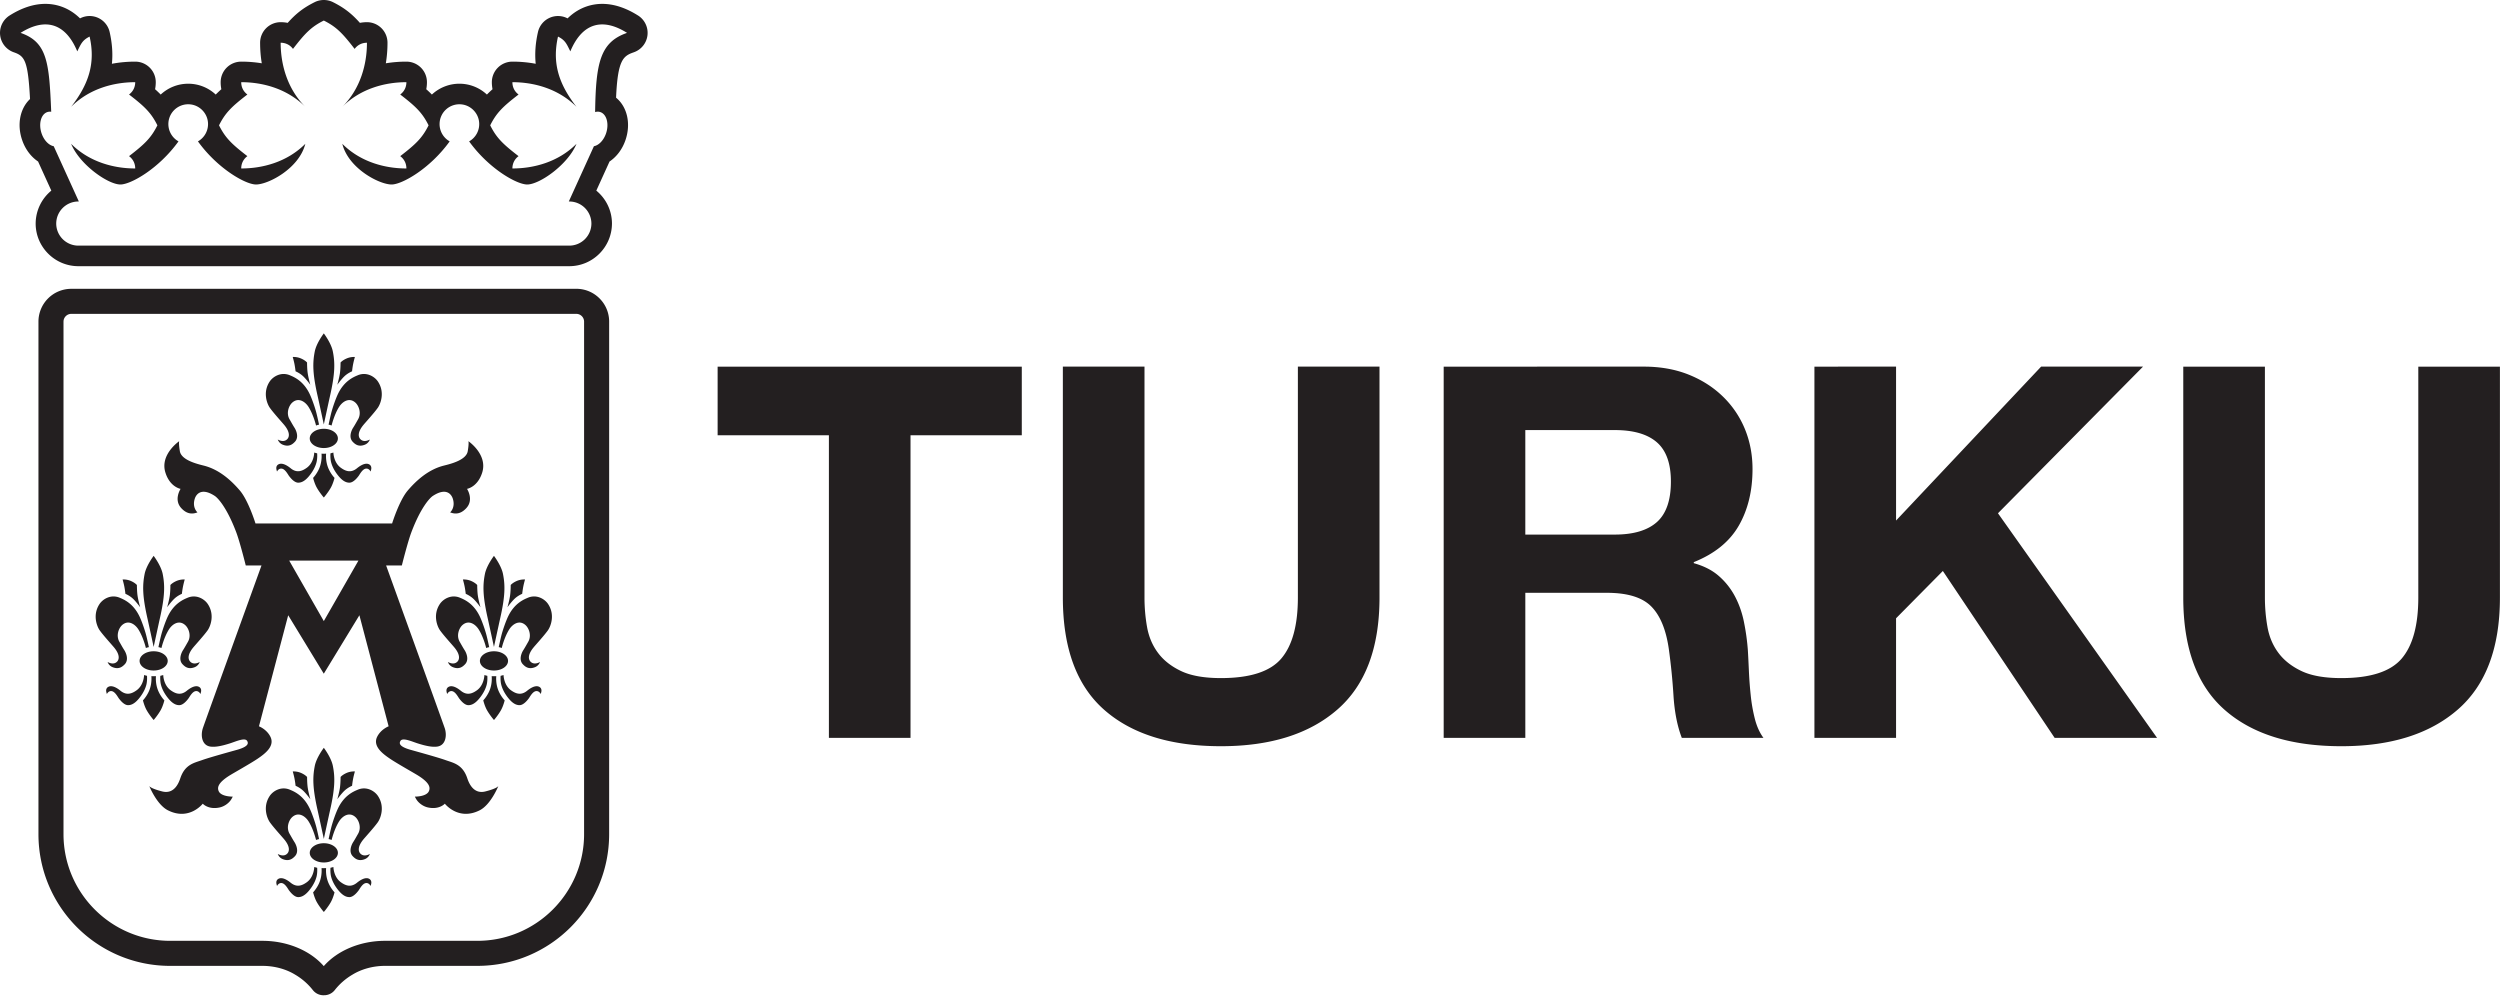 <svg viewBox="0 0 730 291" xmlns="http://www.w3.org/2000/svg"><path d="M186.3 4.526c-3.565-2.252-7.082-3.395-10.449-3.395-2.535 0-6.513.685-10.118 4.237a6.006 6.006 0 0 0-5.36-.112 6 6 0 0 0-3.285 4.094c-.733 3.225-.96 6.288-.664 9.274a36.553 36.553 0 0 0-6.8-.626 6.001 6.001 0 0 0-6.004 6c0 .7.068 1.385.198 2.055a32.543 32.543 0 0 0-1.64 1.56 11.747 11.747 0 0 0-8.033-3.168 11.755 11.755 0 0 0-8.034 3.168 31.413 31.413 0 0 0-1.641-1.559c.132-.67.198-1.356.198-2.055a6 6 0 0 0-6-6.001c-2.053 0-4.06.163-6.005.486.322-1.946.487-3.952.487-6.004a6.002 6.002 0 0 0-6-6.002c-.7 0-1.387.07-2.056.198-2.357-2.645-4.533-4.378-7.856-6.042a5.995 5.995 0 0 0-5.367 0c-3.33 1.661-5.506 3.397-7.862 6.042a10.672 10.672 0 0 0-2.056-.198 6 6 0 0 0-6 6.002c0 2.052.164 4.06.487 6.004a36.69 36.69 0 0 0-6.004-.486 6 6 0 0 0-6.002 6c0 .7.067 1.386.199 2.055a32.614 32.614 0 0 0-1.641 1.56 11.738 11.738 0 0 0-8.033-3.167c-3.101 0-5.926 1.204-8.032 3.168a31.556 31.556 0 0 0-1.644-1.561c.131-.67.2-1.355.2-2.054 0-3.314-2.688-6.001-6.001-6.001-2.336 0-4.611.211-6.804.626.299-2.985.071-6.046-.66-9.272a6 6 0 0 0-8.537-4.04l-.11.056C19.764 1.816 15.786 1.13 13.254 1.13c-3.37 0-6.884 1.143-10.452 3.395a6 6 0 0 0 1.242 10.746c3.202 1.11 4.123 2.468 4.726 13.646-2.893 2.72-3.891 7.396-2.283 12.036.921 2.662 2.58 4.84 4.635 6.21l3.865 8.503a12.506 12.506 0 0 0-4.572 9.395c0 .067-.003.133-.003.196v.152c.083 6.804 5.653 12.318 12.47 12.318h143.34c6.824 0 12.397-5.525 12.47-12.376l.001-.095v-.103c-.045-3.818-1.818-7.229-4.572-9.49l3.865-8.501c2.054-1.37 3.715-3.548 4.637-6.21 1.686-4.872.503-9.778-2.727-12.42.463-11.097 2.109-12.2 5.168-13.261a6.003 6.003 0 0 0 4-4.983 6.008 6.008 0 0 0-2.758-5.763m-12.523 28.198c.558-.165 1.125-.157 1.654.058 1.771.727 2.447 3.507 1.515 6.21-.706 2.03-2.118 3.438-3.528 3.705l-7.335 16.14h.137a6.466 6.466 0 0 1 6.466 6.445v-.025.048-.023a6.467 6.467 0 0 1-6.469 6.444H22.883a6.466 6.466 0 0 1-6.466-6.444c0 .007-.003.014-.003.023v-.048l.003.025a6.466 6.466 0 0 1 6.466-6.445h.14l-7.338-16.14c-1.41-.267-2.824-1.675-3.528-3.705-.934-2.703-.257-5.483 1.514-6.21a2.394 2.394 0 0 1 1.284-.143C14.358 18.301 13.841 12.311 6.008 9.6c6.838-4.32 12.958-3.24 16.557 5.4 1.08-2.161 1.44-3.238 3.601-4.32 1.796 7.919-.361 14.038-5.402 20.516 5.402-5.4 12.6-7.198 18.719-7.198 0 1.08-.362 2.52-1.802 3.6 4.679 3.598 6.48 5.4 8.28 8.998-1.8 3.598-3.601 5.4-8.28 8.998 1.44 1.08 1.802 2.52 1.802 3.599-6.119 0-13.317-1.8-18.72-7.197 2.523 6.118 10.8 11.877 14.4 11.877 3.041 0 11.233-4.633 16.955-12.591a5.788 5.788 0 0 1 3.496-10.797c2.682.293 4.85 2.496 5.106 5.184a5.794 5.794 0 0 1-2.92 5.613c5.72 7.958 13.91 12.59 16.955 12.59 3.598 0 12.599-4.68 14.398-11.876-5.4 5.397-12.598 7.197-18.716 7.197 0-1.08.359-2.519 1.798-3.599-4.678-3.598-6.478-5.4-8.28-8.998 1.802-3.599 3.602-5.4 8.28-8.998-1.44-1.08-1.798-2.52-1.798-3.6 6.118 0 13.317 1.798 18.716 7.198-5.4-5.4-7.2-12.598-7.2-18.716 1.079 0 2.521.359 3.599 1.801 3.6-4.68 5.4-6.48 9-8.28 3.596 1.8 5.398 3.6 8.996 8.28 1.08-1.442 2.523-1.8 3.601-1.8 0 6.118-1.8 13.316-7.2 18.715 5.4-5.4 12.599-7.198 18.719-7.198 0 1.08-.36 2.52-1.8 3.6 4.68 3.598 6.478 5.4 8.277 8.998-1.799 3.598-3.598 5.4-8.277 8.998 1.44 1.08 1.8 2.52 1.8 3.599-6.12 0-13.318-1.8-18.718-7.197 1.8 7.197 10.797 11.877 14.398 11.877 3.044 0 11.236-4.633 16.955-12.591a5.789 5.789 0 0 1-2.947-5.047 5.787 5.787 0 0 1 6.442-5.75c2.685.293 4.85 2.495 5.105 5.184a5.784 5.784 0 0 1-2.918 5.612c5.722 7.959 13.91 12.591 16.958 12.591 3.597 0 11.874-5.758 14.395-11.877-5.399 5.398-12.6 7.197-18.715 7.197 0-1.078.357-2.518 1.798-3.598-4.678-3.599-6.48-5.4-8.28-8.998 1.8-3.599 3.602-5.4 8.28-8.998-1.441-1.08-1.798-2.52-1.798-3.6 6.115 0 13.317 1.798 18.715 7.198-5.039-6.478-7.2-12.598-5.399-20.516 2.159 1.081 2.519 2.159 3.599 4.32 3.601-8.64 9.72-9.72 16.557-5.4-7.849 2.718-9.115 8.727-9.318 23.123m-83.16 79.631s-.512-1.746-.747-3.245c-.215-1.32-.208-3.256-.208-3.256s-.532-.641-1.754-1.17c-1.265-.554-2.43-.439-2.43-.439s.264.894.48 1.927c.215 1.036.348 2.257.348 2.257s1.188.487 2.162 1.389c.988.92 2.15 2.537 2.15 2.537m13.006-8.11s-1.165-.115-2.43.44c-1.218.528-1.75 1.169-1.75 1.169s0 1.936-.208 3.256c-.243 1.499-.75 3.245-.75 3.245s1.16-1.618 2.145-2.537c.975-.902 2.166-1.39 2.166-1.39s.13-1.22.346-2.256c.217-1.033.48-1.927.48-1.927m45.002 99.84c1.318 1.565 2.364 1.823 3.076 1.823 1.206 0 2.356-1.52 2.685-1.952.328-.435 1.108-1.997 2.114-2.147.946-.143 1.397.851 1.397.851s.176-.554.2-.83c.077-.789-.355-1.172-.783-1.343-1.356-.535-3.166 1.036-3.48 1.282-1.837 1.443-3.404.657-4.583-.175-2.192-1.558-2.217-4.48-2.217-4.48l-.857.234s-.115 1.385.182 2.574c.517 2.057 1.859 3.677 2.266 4.162m-6.542-18.464c-.453-1.796-1.377-4.36-2.006-5.664-1.848-3.82-4.568-4.909-5.745-5.41-2.542-1.08-4.918.351-5.905 1.835-2.096 3.149-.762 6.499.017 7.623.987 1.421 3.628 4.317 4.238 5.062 1.862 2.266 1.387 3.533.955 4.043-1.082 1.28-2.847.194-2.847.194s.315 1.047 1.439 1.506c1.857.758 2.892-.146 3.546-.822 1.29-1.336.388-3.37-.114-4.143-.501-.778-1.094-1.858-1.425-2.43-1.048-1.8-.226-3.974.78-4.882 1.803-1.622 3.775-.305 4.768 1.278 1.451 2.312 2.18 5.414 2.18 5.414s.212-.083.423-.148c.228-.065.455-.111.455-.111s-.403-1.936-.758-3.345m-3.928-10.834c.983.921 2.144 2.534 2.144 2.534s-.506-1.745-.747-3.244c-.213-1.318-.21-3.252-.21-3.252s-.53-.641-1.75-1.174c-1.268-.552-2.43-.435-2.43-.435s.264.89.48 1.926c.216 1.034.347 2.255.347 2.255s1.186.487 2.166 1.39m-7.003 25.701c-.426.172-.858.554-.784 1.344.028.276.202.83.202.83s.453-.995 1.398-.852c1.008.15 1.784 1.712 2.113 2.147.33.432 1.478 1.954 2.686 1.954.712 0 1.762-.26 3.075-1.826.408-.485 1.75-2.105 2.267-4.162.3-1.19.184-2.574.184-2.574l-.858-.235s-.027 2.923-2.216 4.48c-1.18.833-2.75 1.619-4.58.176-.316-.246-2.133-1.817-3.487-1.282m13.083-10.314c-2.269 0-4.107 1.26-4.107 2.81 0 1.554 1.838 2.808 4.107 2.808 2.267 0 4.107-1.254 4.107-2.808 0-1.55-1.84-2.81-4.107-2.81m2.026 17.227c.705-1.234 1.101-2.89 1.101-2.89s-.982-1.012-1.702-2.577c-1.034-2.258-.752-4.497-.752-4.497s-.197.014-.348.014c-.15 0-.325.007-.325.007s-.177-.007-.33-.007c-.15 0-.345-.014-.345-.014s.285 2.239-.752 4.497c-.72 1.565-1.702 2.577-1.702 2.577s.396 1.656 1.102 2.89c.84 1.48 2.027 2.844 2.027 2.844s1.186-1.364 2.026-2.844m-35.919 32.65c.778-1.124 2.112-4.474.016-7.621-.986-1.487-3.36-2.915-5.903-1.835-1.175.5-3.898 1.59-5.747 5.41-.63 1.303-1.553 3.87-2.005 5.664-.357 1.41-.759 3.343-.759 3.343s.228.047.456.114c.21.06.422.148.422.148s.725-3.102 2.179-5.42c.992-1.58 2.968-2.894 4.769-1.276 1.008.909 1.828 3.084.78 4.887-.33.567-.92 1.646-1.424 2.426-.503.776-1.408 2.807-.115 4.143.653.675 1.686 1.582 3.546.823 1.122-.46 1.44-1.505 1.44-1.505s-1.765 1.085-2.846-.193c-.435-.51-.909-1.784.95-4.048.614-.741 3.256-3.638 4.24-5.06m-7.197-12.863c.216-1.033.48-1.924.48-1.924s-1.164-.12-2.43.436c-1.218.533-1.75 1.17-1.75 1.17s0 1.938-.208 3.256c-.242 1.499-.75 3.244-.75 3.244s1.16-1.617 2.146-2.534c.974-.903 2.165-1.39 2.165-1.39s.131-1.222.347-2.258m-8.592 17.772s1.445-6.715 1.81-8.33c1.47-6.47 1.493-9.637.822-13.005-.488-2.452-2.632-5.265-2.632-5.265s-2.149 2.813-2.636 5.265c-.67 3.368-.645 6.534.823 13.005.367 1.615 1.813 8.33 1.813 8.33m0 1.261c-2.27 0-4.107 1.26-4.107 2.81 0 1.553 1.838 2.81 4.107 2.81 2.266 0 4.107-1.257 4.107-2.81 0-1.55-1.841-2.81-4.107-2.81m4.39 13.914c1.318 1.564 2.363 1.821 3.076 1.821 1.206 0 2.354-1.52 2.686-1.952.326-.432 1.104-1.994 2.114-2.147.945-.14 1.396.854 1.396.854s.175-.557.2-.832c.076-.789-.356-1.173-.782-1.345-1.353-.532-3.169 1.04-3.485 1.286-1.832 1.44-3.4.657-4.58-.177-2.193-1.556-2.218-4.48-2.218-4.48l-.855.234s-.114 1.386.183 2.573c.517 2.059 1.858 3.678 2.265 4.165m-7.519.425s.398 1.653 1.1 2.887c.842 1.481 2.03 2.848 2.03 2.848s1.187-1.366 2.027-2.848c.702-1.234 1.098-2.887 1.098-2.887s-.982-1.011-1.7-2.578c-1.036-2.258-.754-4.497-.754-4.497s-.191.011-.344.011c-.154 0-.328.009-.328.009s-.18-.009-.33-.009c-.152 0-.344-.01-.344-.01s.282 2.238-.751 4.496c-.72 1.567-1.704 2.578-1.704 2.578m-10.734-2.681c.023.275.198.832.198.832s.451-.997 1.397-.854c1.007.153 1.787 1.715 2.114 2.147.333.432 1.482 1.952 2.685 1.952.714 0 1.761-.257 3.077-1.821.41-.487 1.748-2.106 2.267-4.165.297-1.187.183-2.573.183-2.573l-.859-.234s-.023 2.924-2.217 4.48c-1.177.834-2.744 1.617-4.58.177-.315-.246-2.129-1.817-3.484-1.286-.427.172-.86.557-.78 1.345m-1.949-25.448c-2.092 3.147-.755 6.497.021 7.62.987 1.422 3.624 4.32 4.236 5.06 1.861 2.265 1.389 3.539.955 4.049-1.084 1.278-2.846.193-2.846.193s.313 1.045 1.437 1.505c1.862.759 2.895-.149 3.547-.823 1.292-1.337.388-3.367-.115-4.143-.498-.78-1.091-1.859-1.422-2.426-1.054-1.803-.23-3.979.778-4.888 1.805-1.617 3.776-.303 4.77 1.276 1.455 2.319 2.18 5.42 2.18 5.42s.215-.087.42-.148c.228-.067.456-.113.456-.113s-.403-1.933-.759-3.343c-.451-1.795-1.374-4.362-2.007-5.664-1.848-3.82-4.566-4.911-5.741-5.41-2.544-1.08-4.924.348-5.91 1.835m9.728-1.594c.987.92 2.149 2.533 2.149 2.533s-.513-1.745-.748-3.244c-.214-1.32-.208-3.256-.208-3.256s-.532-.637-1.754-1.17c-1.265-.552-2.429-.436-2.429-.436s.264.892.48 1.925c.215 1.036.347 2.257.347 2.257s1.188.487 2.163 1.39M41.74 204.51s.399 1.656 1.098 2.89c.842 1.48 2.03 2.844 2.03 2.844s1.186-1.364 2.03-2.844c.7-1.233 1.098-2.89 1.098-2.89s-.985-1.012-1.702-2.576c-1.035-2.26-.752-4.498-.752-4.498s-.198.015-.347.015c-.151 0-.328.007-.328.007s-.175-.007-.328-.007c-.15 0-.342-.015-.342-.015s.28 2.239-.754 4.498c-.72 1.564-1.703 2.576-1.703 2.576m13.03-29.964c-1.177.502-3.897 1.59-5.747 5.41-.631 1.305-1.55 3.869-2.004 5.665-.356 1.41-.762 3.344-.762 3.344s.226.047.46.111c.207.066.422.149.422.149s.723-3.102 2.18-5.415c.99-1.583 2.963-2.9 4.763-1.278 1.014.909 1.835 3.082.784 4.883-.333.57-.923 1.652-1.425 2.43-.5.773-1.407 2.807-.114 4.143.653.675 1.685 1.58 3.544.821 1.124-.459 1.442-1.507 1.442-1.507s-1.765 1.088-2.847-.192c-.433-.51-.908-1.777.952-4.043.613-.745 3.254-3.641 4.24-5.063.777-1.124 2.113-4.473.017-7.622-.989-1.486-3.361-2.916-5.905-1.836m-1.308-3.405c.213-1.035.477-1.925.477-1.925s-1.16-.118-2.43.435c-1.218.532-1.754 1.173-1.754 1.173s.004 1.934-.204 3.252c-.24 1.499-.748 3.244-.748 3.244s1.157-1.613 2.146-2.533c.974-.904 2.163-1.39 2.163-1.39s.13-1.221.35-2.256m-4.49 21.843c0-1.55-1.835-2.81-4.105-2.81-2.267 0-4.106 1.26-4.106 2.81 0 1.554 1.839 2.808 4.106 2.808 2.27 0 4.104-1.254 4.104-2.808m9.757 8.847c.08-.79-.352-1.172-.78-1.34-1.353-.538-3.17 1.033-3.485 1.279-1.832 1.443-3.403.657-4.58-.175-2.194-1.558-2.216-4.48-2.216-4.48l-.857.233s-.116 1.386.182 2.575c.517 2.057 1.859 3.676 2.264 4.162 1.317 1.566 2.368 1.826 3.076 1.826 1.21 0 2.358-1.522 2.688-1.954.33-.435 1.105-1.997 2.114-2.147.948-.143 1.396.851 1.396.851s.174-.554.198-.83m-27.724 0c.027.276.2.83.2.83s.453-.994 1.4-.85c1.003.15 1.782 1.71 2.113 2.146.329.432 1.476 1.954 2.684 1.954.712 0 1.759-.26 3.074-1.826.41-.486 1.748-2.105 2.266-4.162.298-1.19.183-2.575.183-2.575l-.855-.234s-.023 2.923-2.22 4.48c-1.177.833-2.744 1.619-4.58.176-.314-.246-2.127-1.817-3.483-1.28-.426.17-.858.55-.782 1.341m3.959-27.285c-2.54-1.08-4.917.351-5.903 1.836-2.096 3.15-.761 6.499.015 7.623.989 1.421 3.626 4.317 4.24 5.063 1.862 2.265 1.384 3.532.953 4.042-1.082 1.281-2.846.193-2.846.193s.313 1.048 1.441 1.507c1.858.759 2.89-.146 3.547-.822 1.288-1.335.386-3.37-.118-4.143-.502-.778-1.092-1.86-1.425-2.429-1.048-1.801-.227-3.974.784-4.883 1.8-1.622 3.772-.305 4.767 1.278 1.453 2.312 2.18 5.414 2.18 5.414s.212-.083.42-.148c.231-.064.457-.111.457-.111s-.406-1.935-.761-3.344c-.45-1.796-1.373-4.36-2.003-5.665-1.851-3.82-4.57-4.909-5.748-5.41m5.97 2.774s-.511-1.745-.75-3.244c-.21-1.319-.208-3.252-.208-3.252s-.532-.641-1.75-1.174c-1.267-.553-2.431-.435-2.431-.435s.266.89.483 1.926c.213 1.034.345 2.255.345 2.255s1.19.487 2.162 1.39c.988.92 2.149 2.534 2.149 2.534m5.745 3.262c1.472-6.47 1.492-9.638.825-13.005-.49-2.45-2.636-5.267-2.636-5.267s-2.145 2.817-2.633 5.267c-.67 3.367-.646 6.535.821 13.005.366 1.615 1.812 8.328 1.812 8.328s1.448-6.713 1.81-8.328m37.975-71c-2.544-1.08-4.924.348-5.91 1.832-2.092 3.148-.755 6.499.022 7.62.986 1.425 3.623 4.32 4.235 5.063 1.862 2.268 1.39 3.536.956 4.048-1.084 1.276-2.847.191-2.847.191s.313 1.045 1.437 1.506c1.862.761 2.895-.146 3.547-.823 1.292-1.337.388-3.367-.115-4.142-.498-.78-1.091-1.858-1.421-2.43-1.055-1.803-.23-3.976.777-4.885 1.805-1.62 3.777-.301 4.77 1.28 1.456 2.313 2.18 5.412 2.18 5.412s.215-.084.424-.143c.224-.07.452-.114.452-.114s-.403-1.937-.759-3.347c-.45-1.795-1.374-4.357-2.007-5.663-1.848-3.818-4.566-4.907-5.741-5.405m14.917 27.042c-2.194-1.554-2.219-4.476-2.219-4.476l-.855.232s-.114 1.386.183 2.574c.518 2.06 1.858 3.677 2.265 4.162 1.318 1.564 2.363 1.824 3.076 1.824 1.206 0 2.354-1.52 2.686-1.953.327-.432 1.104-1.996 2.112-2.146.947-.143 1.398.852 1.398.852s.175-.557.2-.83c.076-.786-.356-1.177-.782-1.343-1.353-.537-3.169 1.034-3.485 1.282-1.832 1.441-3.4.656-4.58-.178m-5.015-5.797c2.266 0 4.107-1.257 4.107-2.81 0-1.553-1.841-2.812-4.107-2.812-2.27 0-4.107 1.26-4.107 2.813 0 1.552 1.837 2.809 4.107 2.809m3.126 8.716s-.982-1.01-1.7-2.578c-1.037-2.257-.754-4.492-.754-4.492s-.192.007-.344.007c-.154 0-.328.01-.328.01s-.18-.01-.328-.01c-.154 0-.346-.007-.346-.007s.282 2.235-.751 4.492c-.72 1.567-1.704 2.578-1.704 2.578s.398 1.656 1.1 2.888c.842 1.482 2.029 2.846 2.029 2.846s1.188-1.364 2.027-2.846c.703-1.232 1.1-2.888 1.1-2.888m-7.52-.427c.41-.485 1.749-2.101 2.268-4.162.297-1.189.183-2.574.183-2.574l-.859-.232s-.023 2.922-2.217 4.476c-1.177.834-2.744 1.62-4.577.178-.318-.248-2.132-1.819-3.487-1.282-.427.166-.86.557-.78 1.342.022.275.197.831.197.831s.451-.995 1.398-.852c1.006.15 1.786 1.714 2.113 2.146.333.433 1.482 1.953 2.685 1.953.714 0 1.762-.26 3.077-1.824m6.203-23.502c1.47-6.47 1.492-9.635.821-13.006-.488-2.45-2.632-5.262-2.632-5.262s-2.149 2.811-2.636 5.262c-.67 3.37-.645 6.536.823 13.006.367 1.615 1.813 8.329 1.813 8.329s1.445-6.714 1.81-8.33m13.98 3.421c.777-1.121 2.111-4.472.016-7.62-.986-1.484-3.36-2.912-5.903-1.832-1.175.498-3.898 1.587-5.748 5.405-.63 1.307-1.552 3.868-2.004 5.664-.358 1.41-.76 3.347-.76 3.347s.228.044.457.114c.209.058.422.143.422.143s.725-3.1 2.178-5.413c.993-1.58 2.968-2.899 4.77-1.28 1.007.909 1.828 3.082.78 4.888-.33.57-.92 1.647-1.424 2.427-.503.775-1.408 2.805-.115 4.142.653.677 1.686 1.584 3.546.823 1.122-.46 1.44-1.506 1.44-1.506s-1.765 1.086-2.846-.19c-.435-.512-.909-1.78.95-4.049.614-.743 3.256-3.637 4.24-5.063m-5.681 44.663l-10.106 17.655h-.006l-10.104-17.655h10.11zm40.86 65.815s-.282.698-3.79 1.586c-3.783.958-5.006-3.05-5.324-3.968-1.379-3.969-4.063-4.373-6.34-5.19-2.274-.817-9.066-2.677-10.243-3.014-3.561-1.012-3.213-2.033-2.882-2.587.625-1.034 3.204.138 4.882.684 2.638.85 4.4 1.155 5.775.989 2.59-.313 2.953-3.303 2.279-5.352-.542-1.64-17.135-47.55-17.135-47.55h4.598s1.702-6.85 2.791-9.72c2.759-7.285 5.392-10.021 6.275-10.594 4.272-2.77 5.55.012 5.798.765.874 2.658-.763 4.052-.763 4.052s.74.305 1.483.327c1.294.044 2.338-.593 3.223-1.55 2.316-2.484.221-5.642.221-5.642s3.121-.506 4.445-4.795c1.63-5.275-4.053-9.133-4.053-9.133s.243.365-.179 2.922c-.419 2.558-4.839 3.682-6.947 4.206-4.902 1.22-8.465 4.833-10.552 7.258-2.513 2.928-4.586 9.647-4.586 9.647H74.604s-2.07-6.72-4.586-9.647c-2.085-2.425-5.649-6.038-10.552-7.258-2.102-.524-6.524-1.648-6.95-4.206-.42-2.557-.176-2.922-.176-2.922s-5.68 3.858-4.05 9.133c1.321 4.29 4.444 4.795 4.444 4.795s-2.092 3.158.215 5.642c.89.957 1.935 1.594 3.225 1.55.746-.022 1.486-.327 1.486-.327s-1.634-1.394-.765-4.052c.248-.753 1.525-3.534 5.802-.765.883.572 3.515 3.309 6.273 10.595 1.09 2.869 2.79 9.72 2.79 9.72h4.6s-16.597 45.908-17.136 47.55c-.675 2.048-.313 5.038 2.279 5.35 1.372.167 3.137-.137 5.774-.988 1.681-.546 4.257-1.719 4.884-.684.326.554.678 1.575-2.88 2.587-1.182.337-7.972 2.197-10.247 3.013-2.278.818-4.96 1.222-6.34 5.191-.32.917-1.541 4.926-5.322 3.968-3.51-.888-3.79-1.586-3.79-1.586s2.175 5.434 5.446 7.09c6.24 3.157 10.18-1.928 10.18-1.928s1.632 1.847 4.978 1.09c1.262-.286 2.433-1.107 3.129-2.043.358-.478.646-1.11.646-1.11s-3.443.06-4.125-1.65c-.37-.928-.331-2.257 3.032-4.413 1.071-.692 6.218-3.56 8.343-4.997 2.191-1.48 5.126-3.695 3.74-6.446-1.102-2.19-3.335-3.027-3.335-3.027l8.539-32.427 10.393 17.062h.005l10.393-17.062 8.534 32.427s-2.225.838-3.332 3.027c-1.381 2.751 1.554 4.966 3.742 6.446 2.127 1.438 7.267 4.305 8.34 4.997 3.368 2.156 3.405 3.485 3.035 4.412-.679 1.71-4.12 1.652-4.12 1.652s.284.631.64 1.11c.699.935 1.871 1.756 3.132 2.041 3.341.758 4.978-1.089 4.978-1.089s3.938 5.085 10.18 1.928c3.27-1.656 5.446-7.09 5.446-7.09m.526-48.93c1.47-6.47 1.492-9.638.822-13.006-.489-2.45-2.634-5.267-2.634-5.267s-2.146 2.817-2.635 5.267c-.669 3.367-.645 6.535.824 13.005.364 1.616 1.811 8.328 1.811 8.328s1.45-6.712 1.812-8.328m7.261-11.367s-1.167-.117-2.429.435c-1.219.533-1.753 1.174-1.753 1.174s.005 1.934-.209 3.252c-.238 1.499-.745 3.244-.745 3.244s1.155-1.613 2.144-2.534c.974-.903 2.165-1.39 2.165-1.39s.131-1.22.345-2.255c.218-1.036.482-1.926.482-1.926m6.715 14.79c.78-1.125 2.112-4.474.02-7.623-.989-1.486-3.363-2.916-5.905-1.836-1.178.502-3.894 1.59-5.745 5.41-.633 1.305-1.554 3.87-2.008 5.665-.352 1.41-.758 3.344-.758 3.344s.226.047.455.111c.211.066.424.149.424.149s.725-3.102 2.178-5.415c.993-1.583 2.966-2.9 4.767-1.278 1.01.91 1.832 3.082.78 4.884-.329.568-.922 1.651-1.42 2.428-.503.774-1.41 2.808-.115 4.144.65.675 1.685 1.58 3.544.821 1.121-.459 1.439-1.506 1.439-1.506s-1.763 1.088-2.847-.193c-.432-.51-.907-1.777.954-4.043.61-.745 3.252-3.641 4.237-5.062m8.262-99.674H94.538v.004H20.812a9.584 9.584 0 0 0-9.584 9.584v149.65c0 21.244 17.222 38.466 38.467 38.466h26.956c3.612 0 7.006 1.001 9.57 2.588a18.402 18.402 0 0 1 5.13 4.483 3.935 3.935 0 0 0 3.21 1.507v-.004c1.181.028 2.38-.48 3.189-1.506a18.386 18.386 0 0 1 5.129-4.484c2.564-1.584 5.958-2.587 9.568-2.587h26.957c21.244 0 38.467-17.223 38.467-38.467V93.914c0-5.294-4.293-9.587-9.587-9.587m2.268 159.24c0 17.178-13.974 31.151-31.149 31.151h-26.957c-7.407 0-14.034 2.952-17.9 7.39-3.864-4.434-10.488-7.387-17.896-7.387H49.694c-17.178 0-31.15-13.975-31.15-31.15V93.92a2.273 2.273 0 0 1 2.268-2.271h73.75v-.001h73.723a2.27 2.27 0 0 1 2.268 2.268zm38.995-116.47v-20.04h88.817v20.04h-32.492v88.363H242.04v-88.363zm180.97 80.086c-8.196 7.144-19.538 10.71-34.007 10.71-14.676 0-26.04-3.543-34.086-10.632-8.046-7.082-12.07-18.018-12.07-32.789v-67.416h23.838v67.416c0 2.935.25 5.815.755 8.65.509 2.832 1.569 5.343 3.19 7.513 1.62 2.178 3.873 3.953 6.757 5.32 2.884 1.367 6.758 2.046 11.616 2.046 8.5 0 14.37-1.899 17.608-5.69 3.241-3.8 4.862-9.745 4.862-17.84v-67.415h23.835v67.416c0 14.672-4.1 25.576-12.298 32.712m89.49-100.13c4.856 0 9.235.79 13.132 2.355 3.896 1.568 7.236 3.724 10.022 6.456a28.008 28.008 0 0 1 6.377 9.484c1.465 3.598 2.198 7.466 2.198 11.614 0 6.376-1.343 11.9-4.022 16.547-2.685 4.657-7.057 8.202-13.131 10.635v.3c2.932.813 5.363 2.046 7.286 3.722a20.684 20.684 0 0 1 4.706 5.914c1.216 2.279 2.1 4.788 2.656 7.522a65.747 65.747 0 0 1 1.139 8.194c.101 1.722.204 3.746.306 6.078.1 2.324.277 4.702.533 7.137a47.19 47.19 0 0 0 1.212 6.901c.554 2.178 1.39 4.024 2.505 5.545h-23.839c-1.316-3.437-2.12-7.536-2.427-12.302a180.558 180.558 0 0 0-1.368-13.661c-.81-5.666-2.528-9.812-5.157-12.447-2.634-2.634-6.935-3.948-12.907-3.948h-23.835v42.358h-23.838v-108.4zm-8.503 49.043c5.468 0 9.566-1.22 12.298-3.643 2.733-2.434 4.102-6.38 4.102-11.847 0-5.258-1.37-9.081-4.102-11.459-2.733-2.378-6.83-3.568-12.298-3.568h-26.112v30.517zm82.147-49.043v44.944l42.355-44.944h29.76l-42.358 42.819 46.457 65.585h-29.908l-32.641-48.734-13.665 13.816v34.918h-23.838v-108.4zm164.03 100.13c-8.198 7.143-19.538 10.71-34.011 10.71-14.674 0-26.038-3.544-34.083-10.632-8.048-7.082-12.071-18.018-12.071-32.79v-67.415h23.838v67.416c0 2.934.253 5.814.756 8.649.506 2.833 1.57 5.343 3.19 7.514 1.62 2.177 3.873 3.953 6.756 5.32 2.886 1.367 6.76 2.046 11.614 2.046 8.503 0 14.37-1.9 17.612-5.69 3.24-3.801 4.862-9.746 4.862-17.84v-67.416h23.833v67.416c0 14.672-4.1 25.576-12.296 32.712" fill="#231f20"/></svg>